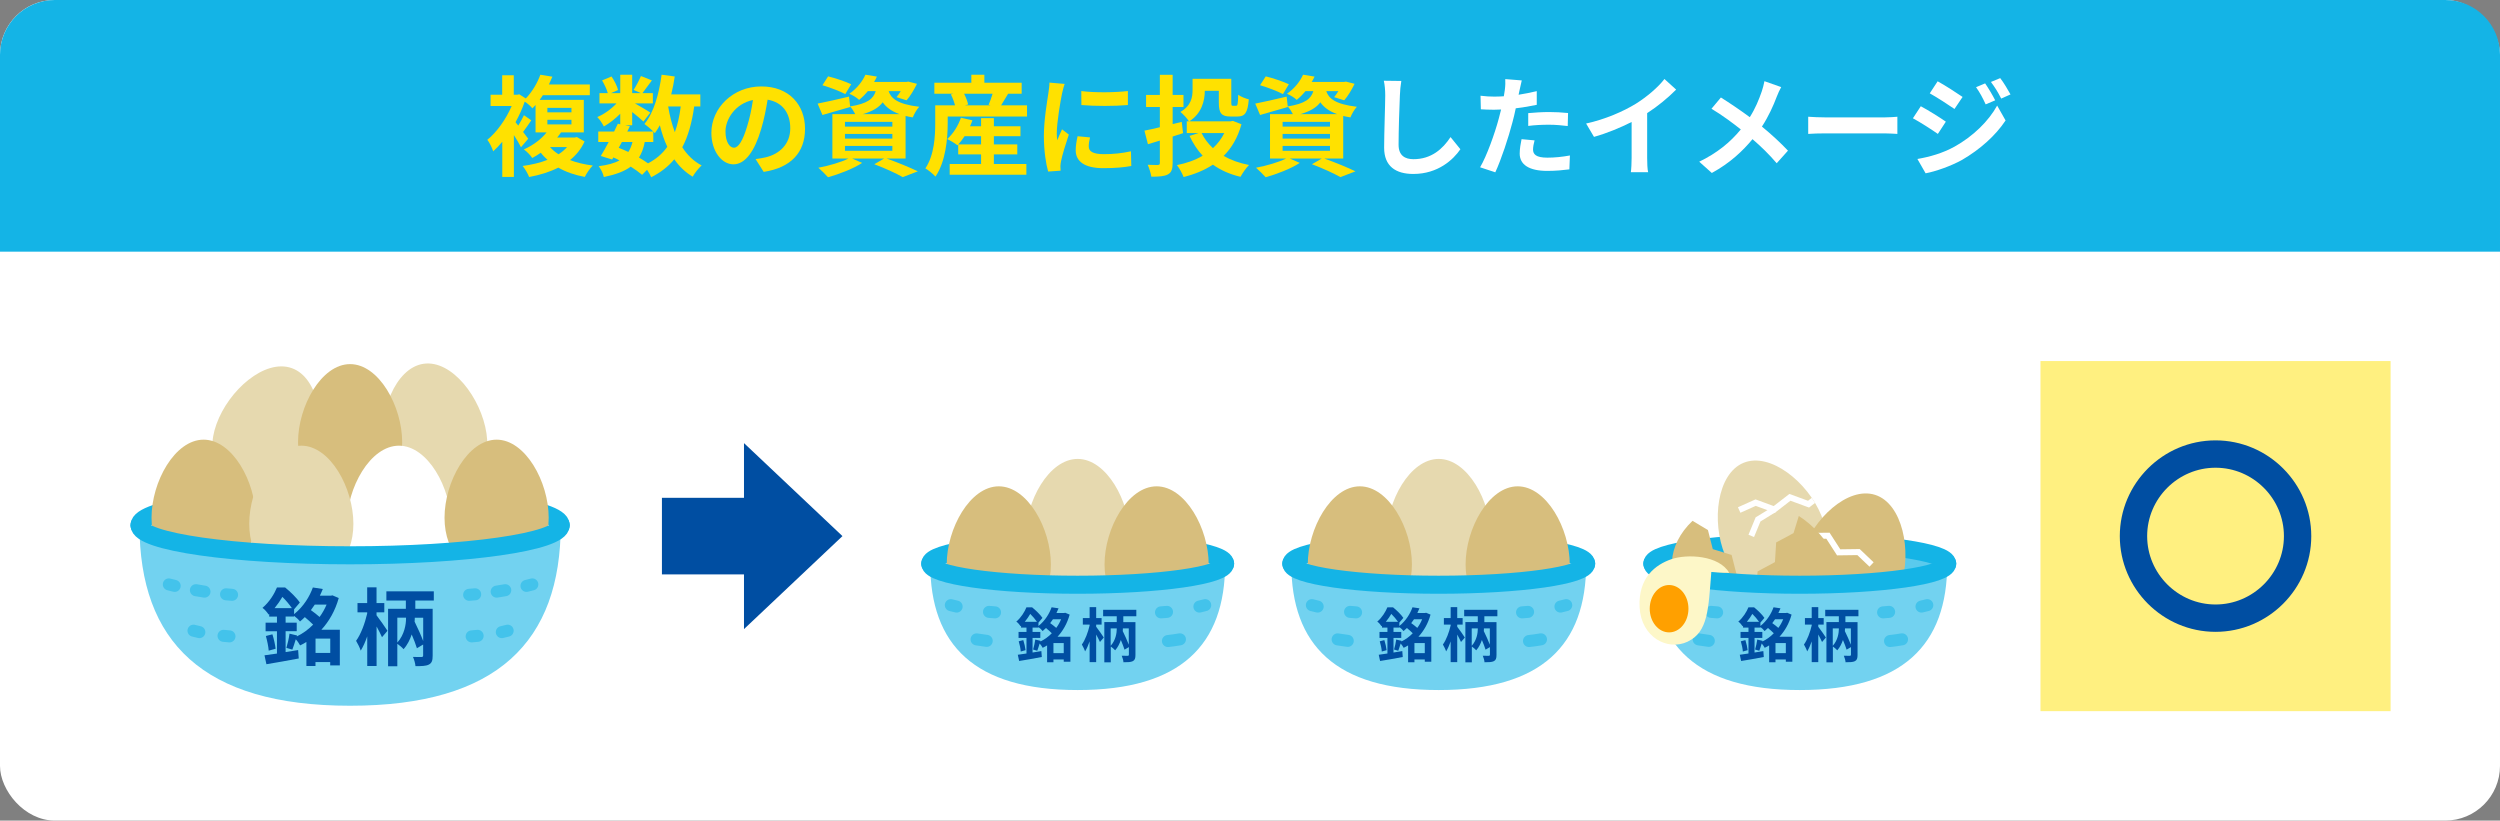 <svg height="150" viewBox="0 0 457 150" width="457" xmlns="http://www.w3.org/2000/svg" xmlns:xlink="http://www.w3.org/1999/xlink"><rect x="0" y="0" width="457" height="150" fill="#808080" stroke="none"/><clipPath id="a"><path d="m332.94 94.22c2.48 6.09.1 11.53-4.77 13.52s-10.38-.23-12.86-6.32-1.45-14.83 3.42-16.82 11.73 3.54 14.21 9.62z"/></clipPath><clipPath id="b"><path d="m347.51 106.96c-1.99 6.26-7.31 8.9-12.32 7.3s-7.81-6.84-5.82-13.1 8.39-12.3 13.4-10.7 6.73 10.24 4.74 16.5z"/></clipPath><rect fill="#fff" height="150" rx="10" width="457"/><path d="m0 10c0-5.5 4.5-10 10-10h437c5.5 0 10 4.5 10 10v36h-457z" fill="#14b4e6"/><path d="m373 66h64v64h-64z" fill="#fff080"/><path d="m390 98c0-8.25 6.75-15 15-15 8.25 0 15 6.75 15 15 0 8.25-6.75 15-15 15-8.25 0-15-6.75-15-15z" fill="none" stroke="#004ea2" stroke-miterlimit="10" stroke-width="5"/><path d="m106.86 25.86c-.62 1.38-1.54 2.5-2.66 3.4 1.22.48 2.62.8 4.16 1-.52.5-1.14 1.44-1.46 2.08-1.84-.34-3.46-.9-4.84-1.7-1.6.82-3.42 1.36-5.34 1.72-.2-.58-.8-1.58-1.18-2.02 1.64-.22 3.18-.58 4.54-1.12-.44-.4-.86-.82-1.22-1.3-.48.34-1 .66-1.56.96-.34-.5-1.04-1.24-1.54-1.56 1.9-.86 3.28-2 4.16-3.12h-2.02v-5.02c-.18.22-.38.42-.58.62-.3-.38-.9-.9-1.4-1.22-.44 1.28-1.02 2.56-1.68 3.76l.5.62c.38-.62.8-1.38 1.04-1.9l1.34.94c-.52.76-1.04 1.52-1.5 2.12.42.54.78 1.02.94 1.24l-1.32 1.56c-.28-.58-.78-1.42-1.3-2.22v7.64h-2.12v-6.42c-.54.66-1.1 1.24-1.66 1.74-.18-.58-.72-1.7-1.08-2.1 1.72-1.38 3.42-3.76 4.46-6.18h-3.86v-2.06h2.12v-3.56h2.12v3.56h.64l.36-.08 1.2.76c1.28-1.34 2.16-2.96 2.66-4.34l2.2.36c-.2.48-.42.94-.64 1.42h7.48v1.96h-8.58c-.18.3-.38.58-.6.86h8.08v5.94h-4.16c-.22.32-.44.64-.7.94h3.18l.42-.08zm-6.8-5.32h4.4v-.82h-4.4zm0 2.2h4.4v-.84h-4.4zm.48 4.14c.44.5.96.94 1.56 1.32.6-.38 1.12-.82 1.56-1.32z" fill="#ffe100"/><path d="m126.9 19.46c-.42 2.96-1.1 5.44-2.18 7.46.92 1.42 2.08 2.56 3.54 3.32-.54.48-1.28 1.4-1.64 2.06-1.36-.82-2.46-1.88-3.36-3.18-1.1 1.32-2.48 2.4-4.22 3.28-.14-.34-.44-.88-.76-1.36l-.9.92c-.54-.46-1.26-.98-2.08-1.5-1.18.88-2.78 1.46-4.92 1.9-.14-.68-.56-1.48-.94-1.98 1.6-.2 2.86-.54 3.8-1.06-.36-.2-.74-.38-1.12-.54l-.22.38-2.08-.64c.44-.7.94-1.6 1.44-2.56h-1.9v-1.92h2.9c.24-.5.48-.98.68-1.42l.44.1v-1.92c-.92.92-2 1.76-3 2.32-.26-.52-.76-1.3-1.2-1.72 1.22-.5 2.56-1.46 3.52-2.5h-3.12v-1.88h1.52c-.18-.68-.62-1.6-1.04-2.32l1.72-.72c.52.76 1.04 1.78 1.2 2.48l-1.28.56h1.68v-3.36h2.18v3.36h1.58l-1.32-.58c.46-.72 1.02-1.78 1.34-2.54l2 .8c-.62.86-1.24 1.7-1.72 2.32h1.9v1.88h-3.28c.96.54 2.38 1.38 2.82 1.68l-1.26 1.64c-.44-.42-1.28-1.12-2.06-1.74v2.42h-1.28l.86.18-.48.96h4.76c-.46-.46-1.18-1.08-1.62-1.38 1.7-2.04 2.66-5.44 3.14-9l2.4.32c-.16 1.12-.38 2.22-.64 3.28h5.32v2.2zm-13.8 7.56c.6.24 1.18.48 1.76.76.32-.5.58-1.1.76-1.82h-1.94zm4.76-1.06c-.22 1.12-.56 2.06-1.06 2.84.62.36 1.2.72 1.66 1.06 1.48-.78 2.64-1.78 3.52-3.02-.56-1.18-1-2.5-1.36-3.94-.28.52-.6 1-.92 1.44-.08-.08-.16-.18-.28-.3v1.92zm4.28-6.5c.28 1.68.68 3.26 1.22 4.7.5-1.36.86-2.94 1.08-4.7z" fill="#ffe100"/><path d="m138.12 29.08c.76-.1 1.32-.2 1.84-.32 2.54-.6 4.5-2.42 4.5-5.3s-1.48-4.78-4.14-5.24c-.28 1.68-.62 3.52-1.18 5.38-1.18 4-2.9 6.44-5.06 6.44s-4.04-2.42-4.04-5.76c0-4.56 3.98-8.48 9.12-8.48s8 3.42 8 7.74-2.56 7.12-7.56 7.88zm-1.54-6c.46-1.46.82-3.16 1.06-4.8-3.28.68-5.02 3.56-5.02 5.74 0 2 .8 2.98 1.54 2.98.82 0 1.62-1.24 2.42-3.92z" fill="#ffe100"/><path d="m162.08 28.98c2.04.72 4.34 1.68 5.7 2.34l-2.76 1.06c-1.14-.66-3.18-1.6-5.2-2.36l1.8-1.04h-5.84l1.82.8c-1.66 1.08-4.22 2.06-6.24 2.62-.42-.46-1.26-1.32-1.76-1.74 1.94-.36 4.12-1 5.5-1.68h-2.94v-8.12h4.18c-.24-.48-.62-1.06-.94-1.38l.02.08c-1.72.5-3.58 1.04-5.08 1.46l-.88-2.08c1.48-.28 3.62-.78 5.74-1.28l.2 1.8c3.18-.52 4.24-1.38 4.68-2.8h-1.44c-.46.56-.98 1.1-1.6 1.6-.42-.42-1.24-.9-1.78-1.12 1.44-1 2.42-2.32 2.94-3.48l2.1.34c-.16.34-.32.66-.52.98h5.9l.36-.06 1.58.4c-.52 1.08-1.24 2.28-1.9 3.02l-1.84-.58c.24-.3.52-.68.78-1.1h-2.22c.44 1.3 1.56 2.38 5.6 2.86-.44.44-.96 1.36-1.18 1.94-.48-.08-.92-.16-1.32-.26v7.78zm-7.56-11.78c-.92-.5-2.8-1.22-4.18-1.62l1.04-1.62c1.32.32 3.22.96 4.22 1.44zm-.06 5.94h8.66v-.86h-8.66zm0 2.2h8.66v-.86h-8.66zm0 2.22h8.66v-.88h-8.66zm9.96-6.7c-1.54-.56-2.46-1.3-3.06-2.16-.7.94-1.82 1.64-3.64 2.16z" fill="#ffe100"/><path d="m187.74 19.26v2.04h-14.5v1.2c0 2.8-.36 7.04-2.24 9.78-.36-.42-1.36-1.24-1.84-1.5 1.64-2.44 1.8-5.92 1.8-8.3v-3.22h3.62c-.16-.62-.44-1.38-.76-2l.44-.12h-3.46v-2.02h6.76v-1.46h2.38v1.46h6.82v2.02h-2.48c-.46.76-.9 1.52-1.28 2.12zm-6.06 10.72h5.94v1.96h-14.02v-1.96h5.74v-1.76h-4.18v-1.8l-.14.14c-.44-.36-1.34-.9-1.88-1.14 1.1-.96 2.02-2.44 2.52-3.9l2.1.48c-.12.36-.28.72-.44 1.08h2.02v-1.48h2.34v1.48h4.86v1.82h-4.86v1.5h4.28v1.82h-4.28zm-2.34-3.58v-1.5h-3.02c-.36.56-.76 1.08-1.14 1.5zm-3.1-9.26c.34.66.62 1.42.74 1.96l-.6.16h4.7l-.36-.1c.26-.58.52-1.34.72-2.02z" fill="#ffe100"/><path d="m194.62 15.34c-.16.4-.4 1.4-.48 1.76-.28 1.32-.96 5.28-.96 7.26 0 .38.02.86.08 1.28.28-.7.6-1.36.88-2l1.24.96c-.56 1.66-1.22 3.8-1.42 4.86-.06.28-.12.72-.12.92.02.22.02.54.04.82l-2.28.16c-.4-1.38-.78-3.8-.78-6.48 0-2.98.6-6.32.82-7.84.08-.56.2-1.32.2-1.94zm4.64 9.78c-.16.64-.24 1.12-.24 1.66 0 .88.76 1.4 2.76 1.4 1.78 0 3.24-.16 4.96-.52l.06 2.68c-1.28.24-2.88.4-5.12.4-3.42 0-5.04-1.24-5.04-3.26 0-.82.14-1.66.34-2.58zm6.92-8.48v2.56c-2.44.22-6.02.22-8.5 0l-.02-2.56c2.44.34 6.38.26 8.52 0z" fill="#ffe100"/><path d="m214.36 24.96v4.8c0 1.18-.22 1.76-.86 2.12-.68.36-1.64.42-3.04.42-.08-.6-.38-1.56-.66-2.18.76.04 1.6.04 1.86.04.26-.02.36-.1.36-.38v-4.08c-.76.24-1.5.46-2.18.66l-.64-2.48c.78-.14 1.74-.36 2.82-.62v-3.7h-2.52v-2.2h2.52v-3.68h2.34v3.68h1.98v2.2h-1.98v3.12l1.66-.4.24 2.06zm12.58-2.24c-.68 2.42-1.78 4.32-3.26 5.78 1.32.76 2.88 1.32 4.64 1.66-.54.52-1.2 1.52-1.56 2.16-1.96-.46-3.64-1.22-5.04-2.22-1.56 1.02-3.36 1.76-5.36 2.26-.24-.64-.78-1.64-1.22-2.18 1.74-.34 3.34-.9 4.7-1.72-.96-1.02-1.74-2.24-2.4-3.62l1.68-.52h-2.18v-2.14h.4c-.28-.48-1.12-1.38-1.56-1.72 1.98-1.14 2.22-2.7 2.22-4.02v-2.04h7.08v4.34c0 .54.06.6.3.6h.56c.3 0 .36-.28.4-2.02.44.34 1.34.7 1.94.84-.2 2.46-.7 3.14-2.08 3.14h-1.26c-1.64 0-2.14-.58-2.14-2.54v-2.16h-2.56c-.02 1.88-.58 4.14-2.84 5.58h7.54l.44-.08zm-7.3 1.6c.52 1.04 1.22 1.96 2.08 2.76.86-.78 1.56-1.7 2.08-2.76z" fill="#ffe100"/><path d="m242.08 28.98c2.04.72 4.34 1.68 5.7 2.34l-2.76 1.06c-1.14-.66-3.18-1.6-5.2-2.36l1.8-1.04h-5.84l1.82.8c-1.66 1.08-4.22 2.06-6.24 2.62-.42-.46-1.26-1.32-1.76-1.74 1.94-.36 4.12-1 5.5-1.68h-2.94v-8.12h4.18c-.24-.48-.62-1.06-.94-1.38l.02.08c-1.72.5-3.58 1.04-5.08 1.46l-.88-2.08c1.48-.28 3.62-.78 5.74-1.28l.2 1.8c3.18-.52 4.24-1.38 4.68-2.8h-1.44c-.46.56-.98 1.1-1.6 1.6-.42-.42-1.24-.9-1.78-1.12 1.44-1 2.42-2.32 2.94-3.48l2.1.34c-.16.34-.32.66-.52.98h5.9l.36-.06 1.58.4c-.52 1.08-1.24 2.28-1.9 3.02l-1.84-.58c.24-.3.52-.68.78-1.1h-2.22c.44 1.3 1.56 2.38 5.6 2.86-.44.44-.96 1.36-1.18 1.94-.48-.08-.92-.16-1.32-.26v7.78zm-7.56-11.78c-.92-.5-2.8-1.22-4.18-1.62l1.04-1.62c1.32.32 3.22.96 4.22 1.44zm-.06 5.94h8.66v-.86h-8.66zm0 2.2h8.66v-.86h-8.66zm0 2.22h8.66v-.88h-8.66zm9.96-6.7c-1.54-.56-2.46-1.3-3.06-2.16-.7.94-1.82 1.64-3.64 2.16z" fill="#ffe100"/><path d="m256.16 14.8c-.14.84-.24 1.84-.26 2.64-.1 2.12-.24 6.56-.24 9.02 0 2 1.2 2.64 2.72 2.64 3.28 0 5.36-1.88 6.78-4.04l1.8 2.22c-1.28 1.88-4.08 4.52-8.6 4.52-3.24 0-5.34-1.42-5.34-4.8 0-2.66.2-7.86.2-9.56 0-.94-.08-1.9-.26-2.68z" fill="#fff"/><path d="m280.92 19.16c-1.18.26-2.52.48-3.84.64-.18.86-.38 1.74-.6 2.54-.72 2.78-2.06 6.84-3.14 9.16l-2.78-.92c1.18-1.98 2.68-6.14 3.42-8.92.14-.52.28-1.08.42-1.64-.46.02-.9.04-1.3.04-.96 0-1.7-.04-2.4-.08l-.06-2.48c1.02.12 1.68.16 2.5.16.58 0 1.16-.02 1.76-.06.08-.44.14-.82.18-1.14.1-.74.12-1.54.08-2l3.02.24c-.14.54-.32 1.42-.42 1.86l-.16.76c1.12-.18 2.24-.4 3.32-.66zm-.4 6.5c-.16.56-.28 1.22-.28 1.66 0 .86.5 1.5 2.62 1.5 1.32 0 2.7-.14 4.12-.4l-.1 2.54c-1.12.14-2.46.28-4.04.28-3.34 0-5.04-1.16-5.04-3.16 0-.9.18-1.86.34-2.64zm-1.16-4.98c1.1-.1 2.52-.2 3.8-.2 1.12 0 2.32.06 3.48.18l-.06 2.38c-.98-.12-2.2-.24-3.4-.24-1.38 0-2.58.06-3.82.22z" fill="#fff"/><path d="m301.1 28.86c0 .88.04 2.12.18 2.62h-3.16c.08-.48.14-1.74.14-2.62v-6.56c-2.06 1.04-4.56 2.08-6.88 2.72l-1.44-2.44c3.5-.76 6.86-2.24 9.1-3.62 2.02-1.26 4.1-3.04 5.22-4.52l2.14 1.94c-1.52 1.52-3.32 3.02-5.3 4.3z" fill="#fff"/><path d="m325.6 15.92c-.26.44-.64 1.32-.82 1.78-.6 1.6-1.5 3.6-2.7 5.44 1.76 1.44 3.42 2.98 4.76 4.4l-2.06 2.3c-1.4-1.64-2.82-3.02-4.42-4.4-1.76 2.12-4.06 4.34-7.44 6.18l-2.3-2.06c3.26-1.58 5.64-3.52 7.6-5.9-1.42-1.12-3.32-2.56-5.36-3.78l1.72-2.06c1.6 1 3.66 2.4 5.28 3.6 1.02-1.6 1.66-3.18 2.2-4.74.18-.5.38-1.32.48-1.84z" fill="#fff"/><path d="m330.54 21.34c.72.06 2.18.12 3.22.12h10.74c.92 0 1.82-.08 2.34-.12v3.14c-.48-.02-1.5-.1-2.34-.1h-10.74c-1.14 0-2.48.04-3.22.1z" fill="#fff"/><path d="m355.7 22.24-1.46 2.24c-1.14-.8-3.22-2.14-4.56-2.86l1.44-2.2c1.36.72 3.56 2.1 4.58 2.82zm1.6 4.56c3.4-1.9 6.2-4.64 7.78-7.5l1.54 2.72c-1.84 2.78-4.68 5.3-7.94 7.2-2.04 1.14-4.92 2.14-6.68 2.46l-1.5-2.62c2.24-.38 4.64-1.06 6.8-2.26zm1.46-9.08-1.48 2.2c-1.12-.78-3.2-2.12-4.52-2.86l1.44-2.2c1.32.72 3.52 2.14 4.56 2.86zm5.96.62-1.74.74c-.58-1.26-1.04-2.12-1.76-3.14l1.66-.7c.58.84 1.38 2.18 1.84 3.1zm2.8-1.08-1.7.76c-.64-1.26-1.14-2.04-1.88-3.04l1.7-.7c.62.8 1.4 2.1 1.88 2.98z" fill="#fff"/><path d="m121 91h20v14h-20z" fill="#004ea2"/><path d="m136 81v34l18-17z" fill="#004ea2"/><path d="m25.5 96.01c0-3.04 17.24-5.5 38.5-5.5s38.5 2.46 38.5 5.5" fill="none" stroke="#14b4e6" stroke-linecap="round" stroke-linejoin="round" stroke-width="3.3"/><path d="m88.93 79.24c.97 6.5-2.64 11.22-7.85 11.99-5.2.77-10.03-2.7-10.99-9.2s2.12-14.75 7.32-15.53c5.2-.77 10.55 6.23 11.52 12.73z" fill="#e6d9af"/><path d="m57.5 83.96c-2.22 6.19-7.63 8.65-12.58 6.87-4.95-1.77-7.57-7.11-5.35-13.3s8.83-12.01 13.78-10.23c4.95 1.77 6.36 10.47 4.15 16.66z" fill="#e6d9af"/><path d="m73.52 80.84c0 6.57-4.26 10.71-9.52 10.71s-9.52-4.14-9.52-10.71 4.26-14.28 9.52-14.28 9.52 7.71 9.52 14.28z" fill="#d7be7d"/><path d="m46.74 94.65c0 6.57-4.26 10.71-9.52 10.71s-9.52-4.14-9.52-10.71 4.26-14.28 9.52-14.28 9.52 7.71 9.52 14.28z" fill="#d7be7d"/><path d="m82.45 95.75c0 6.57-4.26 10.71-9.52 10.71s-9.52-4.14-9.52-10.71 4.26-14.28 9.52-14.28 9.52 7.71 9.52 14.28z" fill="#fff"/><path d="m64.6 95.75c0 6.57-4.26 10.71-9.52 10.71s-9.52-4.14-9.52-10.71 4.26-14.28 9.52-14.28 9.52 7.71 9.52 14.28z" fill="#e6d9af"/><path d="m100.3 94.65c0 6.57-4.26 10.71-9.52 10.71s-9.52-4.14-9.52-10.71 4.26-14.28 9.52-14.28 9.52 7.71 9.52 14.28z" fill="#d7be7d"/><path d="m25.5 96.01c0 3.04 17.24 5.5 38.5 5.5s38.5-2.46 38.5-5.5c0 21.26-11.58 33-38.5 33s-38.5-11.74-38.5-33z" fill="#72d2f0"/><g fill="none" stroke-linecap="round" stroke-linejoin="round"><path d="m102.5 96.01c0 3.04-17.24 5.5-38.5 5.5s-38.5-2.46-38.5-5.5" stroke="#14b4e6" stroke-width="3.3"/><path d="m42.42 108.73c-.36-.03-.73-.06-1.1-.09" stroke="#43c3eb" stroke-width="2.2"/><path d="m37.38 108.15c-1.23-.19-2.41-.4-3.52-.62" stroke="#43c3eb" stroke-dasharray="0 0 1.59 3.96" stroke-width="2.2"/><path d="m31.93 107.1c-.37-.09-.73-.18-1.07-.27" stroke="#43c3eb" stroke-width="2.2"/><path d="m41.95 116.33c-.33-.02-.7-.06-1.09-.1" stroke="#43c3eb" stroke-width="2.2"/><path d="m36.44 115.55c-.36-.08-.72-.17-1.07-.26" stroke="#43c3eb" stroke-width="2.2"/><path d="m85.76 108.73c.36-.03.73-.06 1.1-.09" stroke="#43c3eb" stroke-width="2.2"/><path d="m90.79 108.15c1.23-.19 2.41-.4 3.52-.62" stroke="#43c3eb" stroke-dasharray="0 0 1.59 3.96" stroke-width="2.2"/><path d="m96.24 107.1c.37-.09.73-.18 1.07-.27" stroke="#43c3eb" stroke-width="2.2"/><path d="m86.22 116.33c.33-.02.7-.06 1.09-.1" stroke="#43c3eb" stroke-width="2.2"/><path d="m91.73 115.55c.36-.08.72-.17 1.07-.26" stroke="#43c3eb" stroke-width="2.2"/></g><path d="m62.1 121.63h-1.74v-.6h-2.69v.72h-1.66v-4.4c-.37.23-.75.45-1.15.63-.17-.32-.48-.79-.79-1.12-.22.69-.43 1.4-.63 1.89l-1.09-.32c.22-.71.48-1.83.57-2.6l1.39.34-.06.17c1.09-.52 2.11-1.26 2.99-2.16-.42-.43-.99-.92-1.52-1.37-.28.28-.57.54-.88.8-.23-.32-.69-.75-1.08-1.03v.12h-1.55v1.12h2.03v1.56h-2.03v3.82c.75-.12 1.54-.25 2.29-.37l.11 1.54c-2.05.4-4.27.77-5.91 1.05l-.35-1.63c.65-.08 1.43-.2 2.28-.32v-4.08h-2.08v-1.56h2.08v-1.12h-1.42v-.48l-.11.11c-.23-.37-.75-.99-1.12-1.22 1.28-1.09 2.16-2.54 2.65-3.73h1.49c.95.77 2.14 1.92 2.69 2.76l-1.05 1.23v.89c1.77-1.42 2.86-3.28 3.43-4.88l1.82.28c-.17.4-.34.82-.54 1.22h2.02l.28-.06 1.15.49c-.65 2.32-1.76 4.26-3.17 5.79h3.37v6.53zm-12.3-5.67c.26.83.51 1.92.58 2.63l-1.26.35c-.05-.74-.28-1.83-.52-2.68l1.2-.31zm3.56-4.79c-.43-.63-1.11-1.45-1.74-2.06-.37.65-.85 1.35-1.43 2.06zm4.19-.66c-.23.34-.46.68-.72 1.02.54.39 1.12.83 1.59 1.25.51-.69.94-1.46 1.28-2.26h-2.14zm2.82 8.85v-2.63h-2.69v2.63z" fill="#004ea2"/><path d="m68.84 112.49c.49.62 1.71 2.36 1.99 2.82l-1 1.17c-.2-.49-.6-1.23-.99-1.96v7.22h-1.71v-5.42c-.35 1.03-.77 1.94-1.19 2.62-.15-.52-.57-1.32-.85-1.8.86-1.15 1.62-3.19 2.03-4.99v-.22h-1.77v-1.69h1.77v-2.88h1.71v2.88h1.42v1.69h-1.42v.55zm7.08-2.71v1.51h3.17v8.56c0 .88-.14 1.34-.69 1.63-.54.28-1.32.29-2.45.29-.03-.48-.25-1.23-.46-1.69.63.03 1.37.03 1.57.02.22-.02.29-.08.29-.28v-2l-1.14.68c-.2-.66-.55-1.59-.95-2.52-.31.92-.79 1.92-1.49 2.69-.26-.31-.75-.72-1.14-.99v4.11h-1.69v-10.5h3.25v-1.51h-3.56v-1.69h8.67v1.69h-3.37zm-3.29 7.68c1.34-1.46 1.59-3.45 1.59-4.33v-.22h-1.59v4.54zm4.73-4.54h-1.54v.23c0 .11-.02.28-.03.49.57 1.15 1.19 2.53 1.57 3.54z" fill="#004ea2"/><path d="m170.05 103.04c0-2.13 12.07-3.85 26.95-3.85s26.95 1.72 26.95 3.85" fill="none" stroke="#14b4e6" stroke-linecap="round" stroke-linejoin="round" stroke-width="3.3"/><path d="m206.52 98.17c0 6.57-4.26 10.71-9.52 10.71s-9.52-4.14-9.52-10.71 4.26-14.28 9.52-14.28 9.52 7.71 9.52 14.28z" fill="#e6d9af"/><path d="m220.95 103.18c0 6.57-4.26 10.71-9.52 10.71s-9.52-4.14-9.52-10.71 4.26-14.28 9.52-14.28 9.52 7.71 9.52 14.28z" fill="#d7be7d"/><path d="m192.1 103.18c0 6.57-4.26 10.71-9.52 10.71s-9.52-4.14-9.52-10.71 4.26-14.28 9.52-14.28 9.52 7.71 9.52 14.28z" fill="#d7be7d"/><path d="m170.05 103.04c0 2.13 12.07 3.85 26.95 3.85s26.95-1.72 26.95-3.85c0 14.88-8.11 23.1-26.95 23.1s-26.95-8.22-26.95-23.1z" fill="#72d2f0"/><path d="m223.95 103.04c0 2.13-12.07 3.85-26.95 3.85s-26.95-1.72-26.95-3.85" fill="none" stroke="#14b4e6" stroke-linecap="round" stroke-linejoin="round" stroke-width="3.3"/><path d="m181.89 111.94c-.36-.03-.73-.06-1.1-.09" fill="none" stroke="#43c3eb" stroke-linecap="round" stroke-linejoin="round" stroke-width="2.2"/><path d="m174.87 110.88c-.38-.09-.73-.18-1.06-.26" fill="none" stroke="#43c3eb" stroke-linecap="round" stroke-linejoin="round" stroke-width="2.2"/><path d="m180.37 117.15c-.58-.07-1.22-.16-1.85-.27" fill="none" stroke="#43c3eb" stroke-linecap="round" stroke-linejoin="round" stroke-width="2.2"/><path d="m212.23 111.94c.36-.03.73-.06 1.1-.09" fill="none" stroke="#43c3eb" stroke-linecap="round" stroke-linejoin="round" stroke-width="2.2"/><path d="m219.25 110.88c.38-.09.73-.18 1.06-.26" fill="none" stroke="#43c3eb" stroke-linecap="round" stroke-linejoin="round" stroke-width="2.2"/><path d="m213.5 117.18c.67-.07 1.43-.18 2.19-.31" fill="none" stroke="#43c3eb" stroke-linecap="round" stroke-linejoin="round" stroke-width="2.2"/><path d="m195.67 120.97h-1.22v-.42h-1.88v.51h-1.16v-3.08c-.26.16-.53.31-.81.44-.12-.23-.33-.55-.55-.79-.15.48-.3.98-.44 1.33l-.76-.23c.15-.5.33-1.28.4-1.82l.97.24-.04.12c.76-.37 1.48-.88 2.09-1.51-.29-.3-.69-.65-1.07-.96-.19.19-.4.38-.61.56-.16-.23-.48-.53-.75-.72v.09h-1.09v.79h1.42v1.09h-1.42v2.67c.53-.09 1.08-.17 1.61-.26l.08 1.08c-1.43.28-2.98.54-4.14.73l-.25-1.14c.45-.05 1-.14 1.59-.23v-2.85h-1.45v-1.09h1.45v-.79h-.99v-.33l-.08.08c-.16-.26-.53-.69-.79-.85.89-.76 1.51-1.78 1.85-2.61h1.04c.67.54 1.5 1.35 1.89 1.93l-.73.86v.62c1.24-.99 2-2.29 2.4-3.42l1.27.19c-.12.28-.24.57-.38.85h1.41l.19-.04.81.34c-.45 1.63-1.23 2.98-2.22 4.05h2.36zm-8.61-3.96c.18.58.36 1.35.41 1.84l-.88.25c-.03-.52-.19-1.28-.37-1.87zm2.49-3.35c-.3-.44-.78-1.01-1.22-1.44-.26.45-.59.95-1 1.44zm2.93-.46c-.16.24-.32.47-.51.71.38.27.79.58 1.11.87.36-.48.66-1.02.89-1.58h-1.5zm1.97 6.19v-1.84h-1.88v1.84z" fill="#004ea2"/><path d="m200.38 114.57c.34.43 1.2 1.65 1.39 1.97l-.7.82c-.14-.34-.42-.86-.69-1.37v5.05h-1.2v-3.79c-.25.72-.54 1.36-.83 1.83-.11-.37-.4-.93-.59-1.26.6-.81 1.13-2.23 1.42-3.49v-.15h-1.24v-1.19h1.24v-2.01h1.2v2.01h.99v1.19h-.99zm4.96-1.9v1.06h2.22v5.99c0 .61-.1.94-.48 1.14-.38.19-.93.2-1.71.2-.02-.33-.17-.86-.32-1.19.44.02.96.02 1.1.01.15-.01.21-.05.21-.19v-1.4l-.8.47c-.14-.46-.39-1.11-.67-1.77-.22.65-.55 1.35-1.04 1.89-.18-.22-.53-.51-.8-.69v2.88h-1.18v-7.35h2.27v-1.06h-2.49v-1.19h6.07v1.19h-2.36zm-2.31 5.38c.94-1.02 1.11-2.41 1.11-3.03v-.15h-1.11zm3.31-3.18h-1.08v.16c0 .08-.01.19-.02.34.4.81.83 1.77 1.1 2.48z" fill="#004ea2"/><path d="m236.05 103.04c0-2.13 12.07-3.85 26.95-3.85s26.95 1.72 26.95 3.85" fill="none" stroke="#14b4e6" stroke-linecap="round" stroke-linejoin="round" stroke-width="3.3"/><path d="m272.52 98.17c0 6.57-4.26 10.71-9.52 10.71s-9.52-4.14-9.52-10.71 4.26-14.28 9.52-14.28 9.52 7.71 9.52 14.28z" fill="#e6d9af"/><path d="m286.95 103.18c0 6.57-4.26 10.71-9.52 10.71s-9.52-4.14-9.52-10.71 4.26-14.28 9.52-14.28 9.52 7.71 9.52 14.28z" fill="#d7be7d"/><path d="m258.1 103.18c0 6.57-4.26 10.71-9.52 10.71s-9.52-4.14-9.52-10.71 4.26-14.28 9.52-14.28 9.52 7.71 9.52 14.28z" fill="#d7be7d"/><path d="m236.05 103.04c0 2.13 12.07 3.85 26.95 3.85s26.95-1.72 26.95-3.85c0 14.88-8.11 23.1-26.95 23.1s-26.95-8.22-26.95-23.1z" fill="#72d2f0"/><path d="m289.95 103.04c0 2.13-12.07 3.85-26.95 3.85s-26.95-1.72-26.95-3.85" fill="none" stroke="#14b4e6" stroke-linecap="round" stroke-linejoin="round" stroke-width="3.3"/><path d="m247.89 111.94c-.36-.03-.73-.06-1.1-.09" fill="none" stroke="#43c3eb" stroke-linecap="round" stroke-linejoin="round" stroke-width="2.2"/><path d="m240.87 110.88c-.38-.09-.73-.18-1.06-.26" fill="none" stroke="#43c3eb" stroke-linecap="round" stroke-linejoin="round" stroke-width="2.2"/><path d="m246.37 117.15c-.58-.07-1.22-.16-1.85-.27" fill="none" stroke="#43c3eb" stroke-linecap="round" stroke-linejoin="round" stroke-width="2.2"/><path d="m278.23 111.94c.36-.03.73-.06 1.1-.09" fill="none" stroke="#43c3eb" stroke-linecap="round" stroke-linejoin="round" stroke-width="2.2"/><path d="m285.25 110.88c.38-.09.73-.18 1.06-.26" fill="none" stroke="#43c3eb" stroke-linecap="round" stroke-linejoin="round" stroke-width="2.2"/><path d="m279.5 117.18c.67-.07 1.43-.18 2.19-.31" fill="none" stroke="#43c3eb" stroke-linecap="round" stroke-linejoin="round" stroke-width="2.2"/><path d="m261.67 120.97h-1.22v-.42h-1.89v.51h-1.16v-3.08c-.26.16-.53.31-.81.44-.12-.23-.33-.55-.55-.79-.15.48-.3.98-.44 1.33l-.77-.23c.15-.5.33-1.28.4-1.82l.97.24-.04.12c.77-.37 1.48-.88 2.09-1.51-.29-.3-.69-.65-1.07-.96-.19.19-.4.38-.61.56-.16-.23-.48-.53-.75-.72v.09h-1.09v.79h1.42v1.09h-1.42v2.67c.53-.09 1.08-.17 1.61-.26l.08 1.08c-1.43.28-2.98.54-4.14.73l-.25-1.14c.45-.05 1-.14 1.59-.23v-2.85h-1.45v-1.09h1.45v-.79h-.99v-.33l-.08.08c-.16-.26-.53-.69-.79-.85.89-.76 1.51-1.78 1.85-2.61h1.04c.67.54 1.5 1.35 1.88 1.93l-.73.86v.62c1.24-.99 2-2.29 2.4-3.42l1.27.19c-.12.28-.24.57-.38.85h1.41l.19-.04.81.34c-.45 1.63-1.23 2.98-2.22 4.05h2.36v4.57zm-8.61-3.96c.18.58.36 1.35.41 1.84l-.88.25c-.03-.52-.19-1.28-.37-1.87zm2.49-3.35c-.3-.44-.78-1.01-1.22-1.44-.26.45-.59.95-1 1.44zm2.93-.46c-.16.24-.32.47-.51.71.38.27.79.58 1.11.87.36-.48.66-1.02.89-1.58h-1.5zm1.97 6.19v-1.84h-1.89v1.84z" fill="#004ea2"/><path d="m266.38 114.57c.34.43 1.2 1.65 1.39 1.97l-.7.82c-.14-.34-.42-.86-.69-1.37v5.05h-1.2v-3.79c-.25.72-.54 1.36-.83 1.83-.11-.37-.4-.93-.59-1.26.6-.81 1.13-2.23 1.42-3.49v-.15h-1.24v-1.19h1.24v-2.01h1.2v2.01h.99v1.19h-.99zm4.96-1.9v1.06h2.22v5.99c0 .61-.1.94-.48 1.14-.38.19-.93.2-1.71.2-.02-.33-.17-.86-.32-1.19.44.02.96.02 1.1.01.15-.01.21-.05.21-.19v-1.4l-.8.47c-.14-.46-.39-1.11-.67-1.77-.22.65-.55 1.35-1.04 1.89-.18-.22-.53-.51-.8-.69v2.88h-1.18v-7.35h2.27v-1.06h-2.49v-1.19h6.07v1.19h-2.36zm-2.31 5.38c.94-1.02 1.11-2.41 1.11-3.03v-.15h-1.11zm3.31-3.18h-1.08v.16c0 .08-.01.19-.02.34.4.81.83 1.77 1.1 2.48z" fill="#004ea2"/><ellipse cx="329" cy="103.04" fill="#5acaed" rx="26.95" ry="3.85"/><path d="m302.05 103.04c0-2.13 12.07-3.85 26.95-3.85s26.95 1.72 26.95 3.85" fill="none" stroke="#14b4e6" stroke-linecap="round" stroke-linejoin="round" stroke-width="3.3"/><path d="m332.94 94.22c2.48 6.09.1 11.53-4.77 13.52s-10.38-.23-12.86-6.32-1.45-14.83 3.42-16.82 11.73 3.54 14.21 9.62z" fill="#e6d9af"/><g clip-path="url(#a)" fill="none" stroke="#fff" stroke-miterlimit="10" stroke-width="1.1"><path d="m317.92 93.23 3.01-1.35 3.4 1.25 2.87-2.22 3.4 1.25 2.87-2.21 3.26.39"/><path d="m320.13 97.96 1.24-3.01 2.96-1.82"/></g><path d="m309.4 95.2c-4.76 4.51-4.86 10.42-1.27 14.2s9.49 4.01 14.26-.51l-1.52-2.88-3.44-1.07-.89-3.49-3.44-1.07-.89-3.49-2.81-1.68z" fill="#d7be7d"/><path d="m347.51 106.96c-1.99 6.26-7.31 8.9-12.32 7.3s-7.81-6.84-5.82-13.1 8.39-12.3 13.4-10.7 6.73 10.24 4.74 16.5z" fill="#d7be7d"/><g clip-path="url(#b)"><path d="m325.34 94.2 3.21.73 1.97 3.04 3.63-.04 1.96 3.04 3.63-.05 2.38 2.27" fill="none" stroke="#fff" stroke-miterlimit="10" stroke-width="1.1"/></g><path d="m328.82 94.33-.96 3.12-3.18 1.71-.22 3.59-3.18 1.71-.22 3.59-2.44 2.17c5.54 3.51 14.32 4.07 17.14-.32s-1.4-12.06-6.94-15.58z" fill="#d7be7d"/><path d="m302.05 103.04c0 2.13 12.07 3.85 26.95 3.85s26.95-1.72 26.95-3.85c0 14.88-8.11 23.1-26.95 23.1s-26.95-8.22-26.95-23.1z" fill="#72d2f0"/><path d="m355.95 103.04c0 2.13-12.07 3.85-26.95 3.85s-26.95-1.72-26.95-3.85" fill="none" stroke="#14b4e6" stroke-linecap="round" stroke-linejoin="round" stroke-width="3.3"/><path d="m313.89 111.94c-.36-.03-.73-.06-1.1-.09" fill="none" stroke="#43c3eb" stroke-linecap="round" stroke-linejoin="round" stroke-width="2.2"/><path d="m306.87 110.88c-.38-.09-.73-.18-1.06-.26" fill="none" stroke="#43c3eb" stroke-linecap="round" stroke-linejoin="round" stroke-width="2.2"/><path d="m312.37 117.15c-.58-.07-1.22-.16-1.85-.27" fill="none" stroke="#43c3eb" stroke-linecap="round" stroke-linejoin="round" stroke-width="2.2"/><path d="m344.23 111.94c.36-.03.73-.06 1.1-.09" fill="none" stroke="#43c3eb" stroke-linecap="round" stroke-linejoin="round" stroke-width="2.2"/><path d="m351.25 110.88c.38-.09.73-.18 1.06-.26" fill="none" stroke="#43c3eb" stroke-linecap="round" stroke-linejoin="round" stroke-width="2.2"/><path d="m345.5 117.18c.67-.07 1.43-.18 2.19-.31" fill="none" stroke="#43c3eb" stroke-linecap="round" stroke-linejoin="round" stroke-width="2.2"/><path d="m327.67 120.97h-1.22v-.42h-1.89v.51h-1.16v-3.08c-.26.16-.53.31-.81.44-.12-.23-.33-.55-.55-.79-.15.48-.3.98-.44 1.33l-.77-.23c.15-.5.33-1.28.4-1.82l.97.24-.04.12c.77-.37 1.48-.88 2.09-1.51-.29-.3-.69-.65-1.07-.96-.19.19-.4.38-.61.56-.16-.23-.48-.53-.75-.72v.09h-1.09v.79h1.42v1.09h-1.42v2.67c.53-.09 1.08-.17 1.61-.26l.08 1.08c-1.43.28-2.98.54-4.14.73l-.25-1.14c.45-.05 1-.14 1.59-.23v-2.85h-1.45v-1.09h1.45v-.79h-.99v-.33l-.08.08c-.16-.26-.53-.69-.79-.85.89-.76 1.51-1.78 1.85-2.61h1.04c.67.54 1.5 1.35 1.88 1.93l-.73.86v.62c1.24-.99 2-2.29 2.4-3.42l1.27.19c-.12.28-.24.57-.38.85h1.41l.19-.04.81.34c-.45 1.63-1.23 2.98-2.22 4.05h2.36v4.57zm-8.61-3.96c.18.58.36 1.35.41 1.84l-.88.25c-.03-.52-.19-1.28-.37-1.87zm2.49-3.35c-.3-.44-.78-1.01-1.22-1.44-.26.45-.59.95-1 1.44zm2.93-.46c-.16.24-.32.47-.51.71.38.27.79.58 1.11.87.36-.48.66-1.02.89-1.58h-1.5zm1.97 6.19v-1.84h-1.89v1.84z" fill="#004ea2"/><path d="m332.38 114.57c.34.43 1.2 1.65 1.39 1.97l-.7.82c-.14-.34-.42-.86-.69-1.37v5.05h-1.2v-3.79c-.25.72-.54 1.36-.83 1.83-.11-.37-.4-.93-.59-1.26.6-.81 1.13-2.23 1.42-3.49v-.15h-1.24v-1.19h1.24v-2.01h1.2v2.01h.99v1.19h-.99zm4.96-1.9v1.06h2.22v5.99c0 .61-.1.94-.48 1.14-.38.19-.93.2-1.71.2-.02-.33-.17-.86-.32-1.19.44.02.96.02 1.1.01.15-.01.21-.05.21-.19v-1.4l-.8.47c-.14-.46-.39-1.11-.67-1.77-.22.65-.55 1.35-1.04 1.89-.18-.22-.53-.51-.8-.69v2.88h-1.18v-7.35h2.27v-1.06h-2.49v-1.19h6.07v1.19h-2.36zm-2.31 5.38c.94-1.02 1.11-2.41 1.11-3.03v-.15h-1.11zm3.31-3.18h-1.08v.16c0 .08-.01.19-.02.34.4.81.83 1.77 1.1 2.48z" fill="#004ea2"/><path d="m308.52 117.28c3.73-1.77 3.77-5.93 4.31-12.73 1.48.16 3.27.16 3.27.16-1.86-3.21-7.7-3.48-10.57-2.49s-6.09 3.34-5.81 8.79c.29 5.45 5.06 8.05 8.8 6.28z" fill="#fdf7c8"/><ellipse cx="305.11" cy="111.27" fill="#ffa000" rx="3.54" ry="4.33"/></svg>